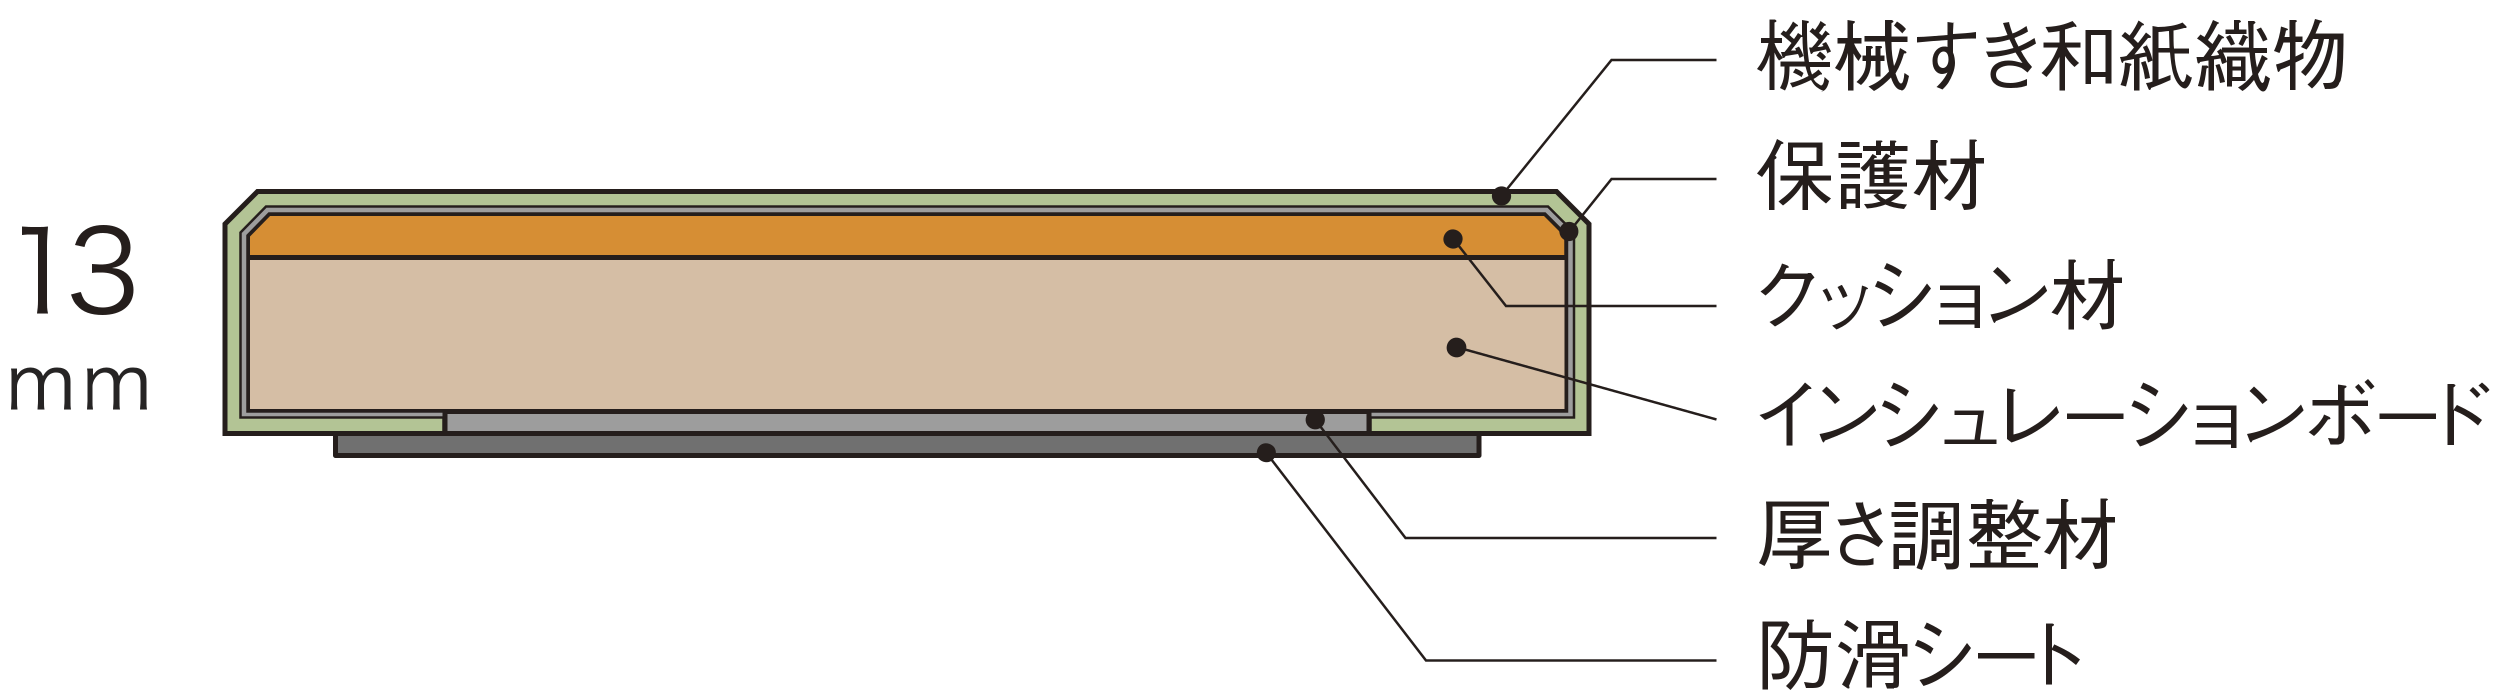 <?xml version="1.0" encoding="UTF-8"?>
<svg xmlns="http://www.w3.org/2000/svg" version="1.1" viewBox="0 0 50 14">
  <defs>
    <style>
      .cls-1 {
        fill: #707070;
      }

      .cls-1, .cls-2, .cls-3, .cls-4, .cls-5, .cls-6 {
        stroke: #251e1c;
      }

      .cls-1, .cls-3, .cls-5, .cls-6 {
        stroke-width: .1px;
      }

      .cls-1, .cls-5 {
        stroke-linecap: round;
        stroke-linejoin: round;
      }

      .cls-2 {
        fill: none;
      }

      .cls-2, .cls-3, .cls-4, .cls-6 {
        stroke-miterlimit: 10;
      }

      .cls-2, .cls-4 {
        stroke-width: .05px;
      }

      .cls-7 {
        fill: #d5bea5;
      }

      .cls-8 {
        fill: #251e1c;
      }

      .cls-3 {
        fill: #b3c495;
      }

      .cls-4, .cls-5 {
        fill: #9d9d9d;
      }

      .cls-9 {
        fill: #262424;
      }

      .cls-6 {
        fill: #d68e34;
      }
    </style>
  </defs>
  <!-- Generator: Adobe Illustrator 28.7.1, SVG Export Plug-In . SVG Version: 1.2.0 Build 142)  -->
  <g>
    <g id="_レイヤー_1" data-name="レイヤー_1">
      <g>
        <g>
          <g>
            <rect class="cls-7" x="4.95" y="5.15" width="26.39" height="3.07"/>
            <polyline class="cls-6" points="31.34 5.15 31.34 4.27 4.95 4.27 4.95 5.15 31.34 5.15"/>
            <polyline class="cls-3" points="8.9 8.67 4.5 8.67 4.5 4.48 5.15 3.83 31.13 3.83 31.78 4.48 31.78 8.67 27.38 8.67 27.38 8.23 31.34 8.23 31.34 4.71 30.9 4.27 5.38 4.27 4.95 4.71 4.95 8.23 8.9 8.23 8.9 8.67"/>
            <polyline class="cls-4" points="27.38 8.23 31.34 8.23 31.34 4.71 30.9 4.27 5.38 4.27 4.95 4.71 4.95 8.23 8.9 8.23 8.9 8.35 4.81 8.35 4.81 4.65 5.32 4.13 30.96 4.13 31.48 4.65 31.48 8.35 27.38 8.35 27.38 8.23"/>
            <polyline class="cls-5" points="27.38 8.67 27.38 8.23 8.9 8.23 8.9 8.67 27.38 8.67"/>
            <polyline class="cls-1" points="29.58 9.11 29.58 8.67 6.71 8.67 6.71 9.11 29.58 9.11"/>
          </g>
          <g>
            <path class="cls-8" d="M35.58,1.21c-.04-.05-.06-.09-.09-.16v.75h-.1v-.7c-.03.11-.07.21-.16.33l-.09-.05c.06-.08.17-.22.23-.52h-.15v-.1h.17v-.37h.11s.03.02.03.03c0,0,0,.02-.04.03v.31h.15v.1h-.15c.02.07.06.16.17.3l-.08.05ZM36.47,1.81c-.05,0-.11-.05-.14-.07-.05-.04-.08-.09-.11-.14-.14.07-.25.11-.37.15l-.05-.09c.1-.02.22-.06.37-.14-.04-.1-.05-.16-.06-.19h-.32c0,.26-.03.37-.09.48l-.1-.05c.09-.16.09-.3.09-.43h-.08v-.1h.48c-.03-.19-.04-.33-.04-.49-.01,0-.02,0-.03,0-.07.11-.12.17-.2.27.03,0,.04,0,.1,0,0-.01-.01-.03-.02-.04l.08-.04s.06.09.09.19l-.08.04s0-.02-.03-.08c-.05.01-.07.01-.25.04,0,.01-.02.04-.04.04-.01,0-.02-.02-.02-.02l-.03-.1s.05,0,.07,0c.03-.03.04-.05.14-.18-.09-.08-.16-.14-.22-.18l.06-.07s.03.02.05.03c.06-.07.1-.13.14-.21l.08.06s.02.01.02.02c0,.02-.02.02-.04.02-.04.05-.09.12-.13.17.03.03.06.06.09.08.04-.05.06-.09.08-.12l.08.05c0-.17,0-.19,0-.31l.12.02s.02.01.02.02c0,.01-.02.02-.04.03,0,.04,0,.1,0,.17,0,.22.01.39.04.6h.42v.1h-.4c0,.05.02.09.04.15.06-.04.1-.07.13-.1l.07.08s0,0,0,.01c0,0,0,.01-.01.01,0,0,0,0-.02,0-.01,0-.08.05-.09.06-.02.01-.03.02-.05.03.02.03.04.06.07.08.03.02.07.05.08.05.05,0,.07-.12.07-.17l.09.08c-.03.16-.1.21-.16.21ZM36.03,1.54s-.07-.05-.17-.09l.05-.08c.08.03.12.06.16.09l-.04.09ZM36.55,1.07s-.02-.05-.03-.08c-.09.02-.14.03-.25.05-.02.02-.03.04-.04.04-.01,0-.02-.01-.02-.02l-.03-.11s.03,0,.06,0c.05-.05.08-.09.13-.16-.05-.05-.1-.1-.18-.16l.06-.07s.04.03.05.04c.06-.08.09-.13.11-.18l.09.06s.02.01.02.02c0,.01-.01.01-.04.02-.02.04-.07.1-.1.14.03.02.03.03.06.05.02-.03.03-.04.07-.1l.08.07s0,0,0,.01c0,.01-.01.01-.04.01-.1.13-.15.19-.2.24.04,0,.07,0,.12-.02-.01-.02-.02-.03-.03-.04l.08-.04c.04.06.07.12.1.19l-.09.04ZM36.45,1.21s-.04-.05-.12-.1l.07-.08s.09.06.12.11l-.07.07Z"/>
            <path class="cls-8" d="M37.08.87c.04.09.09.18.15.25l-.06.1c-.05-.06-.08-.11-.1-.15v.74h-.11v-.75c-.03.12-.09.26-.16.36l-.1-.06c.14-.2.19-.39.21-.49h-.16v-.11h.2v-.36l.12.02s.03,0,.03.02c0,.01-.02.02-.04.04v.28h.17v.11h-.15ZM37.61,1.22v.31h-.1v-.31h-.09c0,.13-.02.32-.2.48l-.09-.06c.14-.13.19-.24.19-.42h-.07v-.11h.07v-.19h.11s.03.02.03.03c0,.01-.02.02-.04.03v.13h.09v-.19h.1s.03,0,.03.02,0,.02-.03.03v.14h.08v.11h-.08ZM38.02,1.8c-.06,0-.14-.06-.2-.25-.1.1-.21.2-.34.27l-.11-.09c.12-.05.24-.11.41-.3-.05-.22-.06-.31-.08-.6h-.41v-.11h.41c0-.11,0-.2,0-.32h.14s.03.02.03.03c0,0,0,.02-.04.03,0,.03,0,.07,0,.15,0,.04,0,.07,0,.12h.32v.11h-.32c0,.22.02.31.05.48.06-.11.09-.24.12-.36l.12.07s.01.01.01.02c0,.02-.03.02-.05.02-.04.13-.08.25-.17.4.02.05.06.2.11.2.04,0,.05-.09.06-.13,0-.01,0-.04.01-.08l.09.06c-.03.14-.07.29-.15.29ZM38.05.67c-.07-.07-.12-.12-.17-.16l.06-.08c.08.05.13.09.18.15l-.07.08Z"/>
            <path class="cls-8" d="M39.07.45c0,.06-.01.12-.01.23.17-.01.33-.02.46-.04v.13c-.2,0-.36.01-.46.02,0,.04,0,.22,0,.26.03.06.04.16.04.21,0,.14-.07.29-.13.39-.04.06-.07.09-.12.14l-.12-.05s.15-.13.22-.29c-.05.03-.11.03-.11.03-.1,0-.19-.09-.19-.26,0-.2.13-.29.23-.29.03,0,.05,0,.07.01v-.14c-.17.01-.42.03-.61.05v-.11c.16,0,.44-.03.61-.04,0-.15,0-.2,0-.26l.14.02ZM38.75,1.21c0,.11.06.15.11.15.06,0,.11-.07.11-.17,0-.05-.01-.16-.1-.16-.06,0-.12.07-.12.18Z"/>
            <path class="cls-8" d="M40.18.45c.02.08.04.13.07.22.11-.04.19-.09.28-.15l.03.11c-.08.05-.15.08-.27.13.02.06.05.11.08.17.09-.04.18-.08.32-.17l.03.11s-.12.08-.3.15c.03.06.07.12.13.21.01.02.08.09.09.11l-.09.11s-.07-.06-.12-.09c-.07-.03-.15-.05-.24-.05-.09,0-.27.04-.27.18,0,.16.2.17.29.17.15,0,.26-.05.33-.08v.13c-.06.02-.13.05-.32.05-.06,0-.24,0-.33-.09-.05-.04-.08-.11-.08-.18,0-.19.17-.28.36-.28.1,0,.16.02.28.05-.03-.04-.06-.08-.14-.21-.3.09-.45.09-.54.09l-.05-.11c.06,0,.08,0,.11,0,.2,0,.36-.05.44-.07-.01-.03-.07-.15-.08-.17-.14.04-.28.07-.42.07l-.05-.11s.07,0,.09,0c.15,0,.28-.03.34-.05-.03-.07-.06-.15-.09-.24l.13-.02Z"/>
            <path class="cls-8" d="M41.33.95c.07.13.16.23.25.31l-.09.08c-.1-.09-.14-.15-.19-.22v.69h-.11v-.67c-.06.13-.13.25-.26.4l-.1-.08s.12-.11.2-.25c.05-.08.09-.17.13-.26h-.29v-.1h.32v-.23c-.09.02-.14.02-.22.03l-.06-.11c.31-.01.47-.09.54-.12l.07.08s.01.02.01.03,0,.01-.01.01c0,0-.02,0-.03-.01-.06.02-.09.03-.19.06v.26h.31v.1h-.29ZM42.11,1.67v-.13h-.29v.14h-.11V.6h.52v1.07h-.11ZM42.11.7h-.29v.74h.29v-.74Z"/>
            <path class="cls-8" d="M42.93.89c.08.14.11.26.12.32l-.09.04s-.02-.07-.03-.12c-.02,0-.12.02-.14.03v.65h-.11v-.63c-.1.02-.12.02-.21.04,0,.03-.02.04-.02.04-.01,0-.01-.01-.02-.02l-.03-.1s.06,0,.13-.02c.09-.1.12-.13.15-.17-.07-.09-.15-.16-.25-.23l.07-.08s.03.02.09.07c.08-.09.16-.25.18-.3l.09.06s.02.01.02.02c0,.02-.03.02-.04.02-.07.11-.11.18-.17.26.02.02.02.02.09.09.05-.06.11-.14.16-.21l.09.07s.01.01.01.02c0,.02-.02.02-.06.02-.09.11-.18.22-.27.33.03,0,.09-.02.22-.04-.02-.05-.04-.07-.05-.11l.09-.04ZM42.41,1.7c.06-.14.08-.3.09-.45l.1.02s.03,0,.03.02c0,.02-.03.03-.03.03-.01.13-.04.26-.08.41l-.11-.03ZM42.91,1.22c.05.13.07.23.09.34l-.1.02c-.02-.14-.04-.23-.08-.33l.09-.03ZM43.84,1.54c-.04.18-.11.23-.14.23-.06,0-.17-.09-.23-.28-.04-.12-.06-.33-.07-.44h-.23v.54c.06-.02.14-.05.24-.09v.1c-.15.07-.23.1-.39.16,0,.02-.01.04-.03.04,0,0-.01,0-.02-.02l-.05-.12s.06,0,.13-.03V.52l.11.02c.17,0,.37-.03.49-.09l.08.08s0,.01,0,.02c0,.01-.01.01-.02.01,0,0-.02,0-.03,0-.13.04-.17.04-.21.05,0,.12,0,.31.01.36h.3v.1h-.29c0,.13.03.32.07.41.01.04.06.16.1.16s.06-.1.07-.16l.09.07ZM43.39.96c0-.11-.01-.23-.01-.34-.05,0-.14.02-.21.02v.32h.22Z"/>
            <path class="cls-8" d="M44.44,1.27s-.02-.05-.03-.1c-.07.01-.07.01-.13.02v.62h-.11v-.6s-.13.02-.17.03c0,.01-.01.03-.03.03,0,0-.01,0-.02-.02l-.02-.11c.07,0,.1,0,.14,0,.02-.03.05-.06.12-.17-.07-.07-.18-.16-.25-.2l.07-.08s.06.04.08.05c.07-.11.13-.24.17-.34l.11.05s.01,0,.01.01c0,.01-.01.01-.03.02-.06.11-.12.22-.19.32.05.05.08.07.09.08.03-.05.09-.14.12-.2l.09.05s.02.01.02.02c0,.02-.03.02-.04.02-.01.02-.07.11-.08.13-.02.04-.12.19-.14.22.03,0,.06,0,.16-.02,0-.02-.03-.05-.04-.07l.08-.06c.03.05.09.17.12.27l-.09.04ZM43.96,1.71c.05-.14.07-.32.08-.4h.1s.03.02.03.03c0,.01-.01.02-.04.03-.02.18-.04.28-.07.37l-.1-.02ZM44.39,1.28c.04.1.09.25.11.36l-.1.02c-.02-.12-.05-.24-.09-.36l.08-.02ZM45.1,1.03c0,.08.01.19.04.32.04-.09.06-.14.1-.25l.1.06s.01,0,.01.02c0,.01-.01.02-.04.02-.08.17-.09.19-.15.28.01.05.05.18.09.18.01,0,.02-.02.03-.03,0-.01.02-.1.03-.12l.09.06c-.05.19-.08.26-.14.26-.06,0-.13-.11-.18-.23-.09.11-.15.17-.23.22l-.09-.07c.12-.07.2-.14.29-.26-.02-.12-.04-.21-.06-.44h-.55v-.1h.54c0-.16-.01-.23-.02-.53h.12s.03.02.03.03-.02.02-.04.04c0,.23,0,.26,0,.47h.27v.1h-.26ZM44.68.4h.11s.03.02.03.03c0,.01-.02.02-.04.03v.13h.15v.09h-.42v-.09h.17v-.19ZM44.61.71c.04.06.08.14.09.17l-.08.03s-.06-.1-.07-.12c-.01-.02-.02-.03-.03-.05l.08-.04ZM44.55,1.13h.36v.49h-.27v.11h-.1v-.6ZM44.82,1.21h-.17v.12h.17v-.12ZM44.82,1.41h-.17v.13h.17v-.13ZM44.77.88c.03-.06.06-.12.09-.19l.08.04s.02.01.02.02c0,.01-.02.02-.03.02-.04.07-.05.11-.08.15l-.08-.04ZM45.22.55c.04.07.09.14.13.24l-.09.04c-.02-.05-.07-.15-.13-.24l.09-.04Z"/>
            <path class="cls-8" d="M45.91,1.26v.54h-.11v-.49c-.08.04-.11.05-.19.08,0,.01-.03.05-.04.05-.01,0-.02-.02-.02-.03l-.03-.12c.08-.02.16-.05.28-.1v-.34h-.13c-.03.09-.04.12-.08.21l-.11-.04c.09-.2.12-.35.14-.49l.12.04s.02.01.02.02c0,.01-.02.02-.04.02-.01.06-.02.08-.03.13h.1v-.34h.12s.03.01.03.02c0,0,0,.01-.03.03v.28h.14v.11h-.14v.29c.06-.03.11-.05.16-.08v.12c-.06.03-.11.06-.16.08ZM46.79,1.65c-.04.13-.13.13-.29.13l-.04-.12s.06,0,.09,0c.12,0,.15-.04.17-.21.02-.17.03-.37.03-.66h-.07c-.04.42-.21.77-.44.98l-.09-.08c.21-.17.39-.49.43-.91h-.1c-.06.31-.19.54-.37.74l-.09-.08c.09-.09.17-.2.23-.31.08-.16.11-.29.12-.35h-.11c-.06.12-.09.16-.13.21l-.11-.05c.09-.11.2-.27.28-.56l.11.03s.03,0,.03.02c0,.02-.03.02-.04.02-.04.11-.06.15-.09.22h.56c0,.25,0,.75-.06.95Z"/>
          </g>
          <g>
            <path class="cls-8" d="M35.62,2.89c-.03.06-.07.14-.12.23.01,0,.03.01.03.03,0,.02-.01.02-.04.04v1.01h-.11v-.86c-.05.08-.09.13-.14.2l-.1-.07c.17-.2.31-.44.4-.69l.11.06s.02.01.02.02c0,.01-.01.02-.04.02ZM36.52,4.07c-.12-.09-.25-.21-.36-.37v.5h-.11v-.51c-.04.07-.16.25-.39.42l-.09-.08c.19-.14.31-.26.41-.42h-.37v-.1h.45v-.19h-.3v-.47h.69v.47h-.28v.19h.45v.1h-.39c.1.17.31.31.39.36l-.09.09ZM36.33,2.95h-.47v.27h.47v-.27Z"/>
            <path class="cls-8" d="M36.77,3.16v-.1h.47v.1h-.47ZM36.82,2.94v-.1h.37v.1h-.37ZM36.82,3.35v-.09h.38v.09h-.38ZM36.82,3.57v-.09h.38v.09h-.38ZM37.11,4.16v-.09h-.18v.11h-.11v-.5h.38v.48h-.1ZM37.11,3.77h-.18v.21h.18v-.21ZM37.39,3.74v-.43c-.05.07-.08.1-.11.12l-.07-.07c.08-.07.17-.16.24-.28l.07.04s.02.02.02.02c0,.02-.03.02-.05.02,0,.01-.01.02-.02.03h.16s.07-.09.09-.12l.08.04s.02.01.02.02c0,.01,0,.01-.03.01,0,0-.04.05-.04.05h.38v.08h-.34v.07h.25v.08h-.25v.07h.25v.08h-.25v.08h.35v.08h-.74ZM37.9,3.02v.08h-.1v-.08h-.18v.08h-.1v-.08h-.26v-.1h.26v-.11h.1s.03,0,.03.02c0,0,0,.01-.03.02v.07h.18v-.11h.1s.03.01.03.02c0,0,0,0-.03.03v.06h.25v.1h-.25ZM38.08,4.18c-.17-.02-.26-.04-.37-.09-.13.05-.24.07-.37.08l-.06-.09c.11,0,.2-.01.33-.05-.05-.03-.08-.06-.14-.12l.07-.04h-.25v-.08h.75l.03.03c-.06.09-.15.16-.25.21.11.04.21.05.32.06l-.06.09ZM37.67,3.28h-.18v.07h.18v-.07ZM37.67,3.43h-.18v.07h.18v-.07ZM37.67,3.58h-.18v.08h.18v-.08ZM37.56,3.88c.05.05.09.08.15.11.1-.05.14-.09.17-.11h-.32Z"/>
            <path class="cls-8" d="M38.88,3.67s-.08-.08-.16-.22v.75h-.11v-.71c-.05.13-.11.26-.22.42l-.12-.05c.09-.1.2-.26.3-.56h-.25v-.11h.29v-.39h.12s.03.01.03.03c0,.02-.03.03-.04.04v.33h.21v.11h-.17c.04.11.1.2.21.29l-.09.09ZM39.52,3.28v.77c0,.12-.05.14-.24.15l-.05-.13s.08.01.11.01c.06,0,.06-.02.06-.07v-.66c-.05.15-.15.4-.4.67l-.12-.06c.1-.09.19-.2.26-.32.07-.11.12-.23.16-.36h-.29v-.11h.38v-.38h.12s.03.01.03.02c0,.01-.02.02-.04.03v.32h.18v.11h-.18Z"/>
          </g>
          <g>
            <path class="cls-8" d="M36.16,5.46s.03,0,.06,0l.07.09c-.06.05-.07.07-.08.09-.13.34-.21.48-.39.66-.11.1-.18.15-.32.23l-.11-.09c.14-.07.3-.15.47-.36.16-.2.2-.37.23-.5h-.47c-.07.09-.14.19-.31.33l-.1-.08c.09-.06.18-.14.29-.29.09-.13.12-.21.14-.27l.11.04s.03.03.03.03c0,.01-.02.02-.05.02-.02.03-.03.07-.05.11h.47Z"/>
            <path class="cls-8" d="M36.54,5.77s.07.13.11.22l-.09.04c-.03-.1-.08-.18-.11-.22l.08-.04ZM36.65,6.51c.13-.05.28-.1.42-.3.13-.19.15-.36.17-.5l.08.03s.04.02.04.03c0,.01,0,.01-.04.02-.04.15-.1.34-.19.48-.13.19-.27.26-.4.32l-.09-.08ZM36.84,5.7s.08.13.11.22l-.09.04c-.04-.1-.09-.19-.11-.22l.08-.04Z"/>
            <path class="cls-8" d="M37.56,5.62c.08.03.21.09.31.17l-.06.11c-.09-.07-.16-.11-.31-.17l.05-.11ZM38.62,5.77c-.09.12-.19.28-.41.46-.23.19-.39.25-.54.3l-.08-.12c.12-.03.27-.08.5-.25.25-.19.35-.35.45-.49l.08.1ZM37.73,5.26c.09.04.21.09.31.17l-.06.11c-.07-.05-.14-.1-.3-.17l.05-.1Z"/>
            <path class="cls-8" d="M38.78,6.49v-.09h.71v-.25h-.68v-.09h.68v-.26h-.69v-.09h.8v.85h-.11v-.07h-.71Z"/>
            <path class="cls-8" d="M40.94,5.82c-.17.17-.36.36-1.02.6,0,0-.02.04-.03.04-.01,0-.02-.02-.03-.04l-.05-.13c.15-.03.32-.06.61-.22.27-.15.38-.27.47-.37l.05.11ZM40.12,5.69c-.08-.1-.17-.18-.26-.26l.09-.09s.18.16.27.27l-.1.08Z"/>
            <path class="cls-8" d="M41.64,6.06s-.08-.08-.16-.22v.75h-.11v-.71c-.05.13-.11.26-.22.42l-.12-.05c.09-.1.2-.26.3-.56h-.25v-.11h.29v-.39h.12s.03.01.03.03c0,.02-.03.03-.04.04v.33h.21v.11h-.17c.04.11.1.2.21.29l-.09.09ZM42.28,5.67v.77c0,.12-.05.14-.24.15l-.05-.13s.08.01.11.01c.06,0,.06-.02.06-.07v-.66c-.05.15-.15.4-.4.67l-.12-.06c.1-.09.19-.2.26-.32.07-.11.12-.23.16-.36h-.29v-.11h.38v-.38h.12s.03.01.03.02c0,.01-.02.02-.04.03v.32h.18v.11h-.18Z"/>
          </g>
          <g>
            <path class="cls-8" d="M35.73,8.91v-.76c-.18.13-.29.19-.43.25l-.11-.1c.14-.04.27-.09.51-.27.22-.16.32-.28.4-.38l.11.09s.02.02.02.03c0,0,0,.01-.02.01-.01,0-.02,0-.04,0-.13.12-.17.17-.32.28v.85h-.13Z"/>
            <path class="cls-8" d="M37.52,8.21c-.17.17-.36.36-1.02.6,0,0-.02.04-.03.04-.01,0-.02-.02-.03-.04l-.05-.13c.15-.03.32-.06.61-.22.27-.15.38-.27.47-.37l.05.11ZM36.7,8.08c-.08-.1-.17-.18-.26-.26l.09-.09s.18.16.27.27l-.1.08Z"/>
            <path class="cls-8" d="M37.7,8.01c.08.03.21.09.31.17l-.06.11c-.09-.07-.16-.11-.31-.17l.05-.11ZM38.76,8.17c-.09.12-.19.28-.41.46-.23.19-.39.25-.54.3l-.08-.12c.12-.03.27-.08.5-.25.25-.19.35-.35.45-.49l.08.1ZM37.87,7.65c.09.04.21.09.31.17l-.06.11c-.07-.05-.14-.1-.3-.17l.05-.1Z"/>
            <path class="cls-8" d="M39.93,8.79v.09h-1.04v-.09h.6l.07-.49h-.47v-.09h.59l-.08.58h.33Z"/>
            <path class="cls-8" d="M40.15,7.77l.13.02s.03,0,.03.02c0,0,0,.01-.04.03v.85c.13-.03.25-.07.49-.23.21-.15.3-.26.37-.34l.05.13c-.07.07-.16.18-.37.32-.25.17-.42.22-.58.28l-.09-.07v-1.01Z"/>
            <path class="cls-8" d="M41.34,8.38v-.11h1.13v.11h-1.13Z"/>
            <path class="cls-8" d="M42.69,8.01c.08.03.21.09.31.17l-.06.11c-.09-.07-.16-.11-.31-.17l.05-.11ZM43.75,8.17c-.09.12-.19.28-.41.46-.23.19-.39.25-.54.3l-.08-.12c.12-.03.27-.08.5-.25.25-.19.35-.35.45-.49l.08.1ZM42.86,7.65c.09.04.21.09.31.17l-.06.11c-.07-.05-.14-.1-.3-.17l.05-.1Z"/>
            <path class="cls-8" d="M43.91,8.89v-.09h.71v-.25h-.68v-.09h.68v-.26h-.69v-.09h.8v.85h-.11v-.07h-.71Z"/>
            <path class="cls-8" d="M46.07,8.21c-.17.17-.36.36-1.02.6,0,0-.02.04-.03.04-.01,0-.02-.02-.03-.04l-.05-.13c.15-.03.32-.06.61-.22.27-.15.38-.27.47-.37l.05.11ZM45.25,8.08c-.08-.1-.17-.18-.26-.26l.09-.09s.18.16.27.27l-.1.08Z"/>
            <path class="cls-8" d="M46.18,8.64s.1-.07.19-.17c.08-.1.1-.14.11-.18l.11.05s.02.02.02.03c0,.01-.02.02-.05.02-.05.07-.16.23-.28.33l-.11-.08ZM46.76,8.11h-.51v-.11h.51v-.31l.13.02s.04,0,.04.02,0,.01-.04.04v.24h.47v.11h-.47v.58c0,.09,0,.17-.12.19-.04,0-.12,0-.16,0l-.05-.13s.1.01.15.01c.04,0,.05-.01.06-.07v-.59ZM47.1,8.27c.15.12.25.25.31.35l-.11.07c-.09-.17-.21-.28-.28-.34l.08-.07ZM47.23,7.89s-.09-.11-.13-.15l.07-.06s.1.1.13.15l-.07.06ZM47.42,7.79s-.09-.11-.13-.15l.07-.06s.1.11.13.15l-.07.06Z"/>
            <path class="cls-8" d="M47.59,8.38v-.11h1.13v.11h-1.13Z"/>
            <path class="cls-8" d="M49.14,8.1c.26.12.37.2.5.3l-.08.11c-.18-.16-.33-.24-.48-.3v.69h-.13v-1.22h.12s.04.01.04.03c0,0-.02.03-.04.04v.45l.06-.09ZM49.54,7.96c-.04-.05-.11-.12-.15-.15l.07-.07c.06.05.12.12.15.15l-.07.07ZM49.72,7.86c-.04-.05-.11-.12-.15-.15l.07-.06c.05.04.12.1.15.15l-.08.07Z"/>
          </g>
          <g>
            <path class="cls-8" d="M35.45,10.13s0,.25,0,.3c0,.34,0,.62-.16.89l-.11-.06c.12-.21.15-.42.15-.76,0-.15,0-.41-.01-.47h1.26v.1h-1.14ZM36.07,11.11v.16c0,.1-.06.11-.25.11l-.03-.12s.09.01.12.01.04-.01.04-.04v-.12h-.5v-.1h.5v-.1h.1s.07-.03.12-.06h-.62v-.09h.86l.02.04c-.11.07-.19.12-.36.21h.51v.1h-.52ZM35.61,10.67v-.45h.81v.45h-.81ZM36.31,10.31h-.6v.09h.6v-.09ZM36.31,10.48h-.6v.09h.6v-.09Z"/>
            <path class="cls-8" d="M37.26,10.03c0,.06.02.12.07.27.15-.06.21-.1.27-.14l.04.12c-.13.06-.17.08-.27.11.08.17.13.23.22.35.05.06.06.07.07.09l-.09.11c-.12-.07-.27-.16-.42-.16-.18,0-.24.12-.24.2,0,.21.23.22.33.22s.13,0,.23-.04v.13c-.08.02-.19.02-.22.02-.07,0-.16,0-.25-.04-.11-.04-.2-.13-.2-.28,0-.17.14-.31.35-.31.09,0,.18.03.23.05.06.02.06.02.09.04-.04-.05-.1-.14-.21-.34-.24.07-.35.08-.45.08l-.06-.12c.21,0,.36-.03.47-.05-.07-.15-.1-.23-.11-.29h.14Z"/>
            <path class="cls-8" d="M37.83,10.34v-.1h.53v.1h-.53ZM37.98,11.3v.08h-.11v-.5h.43v.43h-.32ZM37.89,10.14v-.1h.42v.1h-.42ZM37.89,10.54v-.1h.42v.1h-.42ZM37.89,10.75v-.1h.42v.1h-.42ZM38.2,10.96h-.22v.24h.22v-.24ZM38.93,11.38l-.05-.12s.11.01.13.01c.05,0,.06-.03.06-.07v-1.05h-.51c0,.55,0,.65-.01.79-.01.16-.05.31-.11.46l-.11-.04c.11-.25.12-.54.12-.82,0-.2,0-.32,0-.48h.73v1.19c0,.14-.05.14-.25.14ZM38.6,10.69v-.09h.17v-.15h-.14v-.08h.14v-.14h.1s.03.01.03.02,0,.01-.03.04v.09h.15v.08h-.15v.15h.17v.09h-.43ZM38.73,11.14v.08h-.1v-.43h.36v.35h-.26ZM38.9,10.89h-.17v.17h.17v-.17Z"/>
            <path class="cls-8" d="M39.38,10.79c.13-.08.22-.17.26-.22h-.17v-.3h.26v-.09h-.31v-.1h.31v-.1h.11s.03.02.03.03c0,.01-.01.02-.03.03v.05h.31v.1h-.31v.09h.26v.3h-.16s.08.08.13.12l-.07.07c-.07-.06-.12-.1-.16-.15v.21h-.1v-.19s-.13.15-.27.25l-.08-.07ZM39.69,11.01h.12s.03.02.03.03-.01.02-.03.03v.18h.21v-.32h-.48v-.09h1.1v.09h-.51v.11h.38v.1h-.38v.12h.63v.09h-1.36v-.09h.29v-.24ZM39.73,10.36h-.16v.12h.16v-.12ZM39.99,10.36h-.17v.12h.17v-.12ZM40.77,10.18v.1h-.09c-.01.05-.04.17-.15.29.1.09.21.14.29.17l-.08.09c-.1-.05-.2-.11-.28-.19-.06.05-.12.09-.29.16l-.08-.09c.11-.03.22-.08.3-.14-.03-.04-.09-.11-.13-.2-.03.05-.06.08-.08.11l-.08-.06c.13-.16.19-.27.25-.44l.1.04s.02,0,.02.02c0,.02-.02.02-.04.02-.03.06-.04.09-.06.13h.39ZM40.34,10.28s.05.12.12.22c.06-.07.09-.13.11-.22h-.23Z"/>
            <path class="cls-8" d="M41.49,10.85s-.08-.08-.16-.22v.75h-.11v-.71c-.05.13-.11.26-.22.42l-.12-.05c.09-.1.2-.26.3-.56h-.25v-.11h.29v-.39h.12s.03.01.03.03c0,.02-.03.03-.04.04v.33h.21v.11h-.17c.04.11.1.2.21.29l-.09.09ZM42.14,10.46v.77c0,.12-.05.14-.24.15l-.05-.13s.08.01.11.01c.06,0,.06-.02.06-.07v-.66c-.05.15-.15.4-.4.67l-.12-.06c.1-.09.19-.2.26-.32.07-.11.12-.23.16-.36h-.29v-.11h.38v-.38h.12s.03.01.03.02c0,.01-.02.02-.04.03v.32h.18v.11h-.18Z"/>
          </g>
          <g>
            <path class="cls-8" d="M35.55,12.91c.09.09.24.23.24.44,0,.25-.2.24-.33.24l-.03-.12s.08,0,.11,0c.04,0,.13,0,.13-.12,0-.18-.17-.34-.26-.42.12-.19.18-.29.23-.4h-.28v1.26h-.11v-1.36h.49l.05.06c-.11.2-.19.32-.25.42ZM36.14,12.74s0,.13,0,.18h.4c0,.26-.02.57-.05.69-.04.14-.12.15-.27.15-.04,0-.06,0-.1,0l-.04-.12c.09.01.14.02.17.02.08,0,.12-.02.14-.17.02-.15.03-.3.03-.45h-.29c-.02.23-.07.49-.32.76l-.09-.08c.07-.07.19-.19.26-.42.05-.17.05-.35.05-.54h-.26v-.11h.37v-.26h.12s.02,0,.02.02c0,.01-.01.02-.03.03v.21h.37v.11h-.48Z"/>
            <path class="cls-8" d="M36.97,13.07c-.06-.06-.13-.1-.21-.14l.06-.1c.08.04.15.09.22.15l-.07.1ZM36.98,13.71s.01.03.01.04c0,.01,0,.02-.02.02,0,0-.02,0-.03-.01l-.1-.07s.06-.1.13-.25c.05-.13.09-.23.11-.29l.09.08c-.07.19-.11.3-.19.49ZM37.1,12.64c-.08-.07-.14-.11-.22-.14l.06-.1s.11.06.23.15l-.06.09ZM38.04,13.12v-.15h-.78v.17h-.11v-.26h.17v-.46h.64v.46h.19v.25h-.11ZM37.88,13.77h-.14l-.04-.11c.07,0,.13,0,.13,0,.03,0,.04,0,.04-.04v-.11h-.43v.24h-.11v-.69h.65v.6c0,.08-.02.1-.1.1ZM37.86,12.51h-.43v.36h.13v-.23h.3v-.13ZM37.87,13.15h-.43v.1h.43v-.1ZM37.87,13.34h-.43v.1h.43v-.1ZM37.86,12.72h-.2v.15h.2v-.15Z"/>
            <path class="cls-8" d="M38.36,12.8c.08.03.21.09.31.17l-.06.11c-.09-.07-.16-.11-.31-.17l.05-.11ZM39.42,12.96c-.08.12-.19.28-.41.46-.23.19-.39.25-.54.3l-.08-.12c.12-.03.27-.08.5-.25.25-.18.35-.35.45-.49l.08.1ZM38.53,12.45c.09.04.21.1.31.17l-.06.11c-.07-.05-.14-.1-.3-.17l.05-.1Z"/>
            <path class="cls-8" d="M39.56,13.17v-.11h1.13v.11h-1.13Z"/>
            <path class="cls-8" d="M41.09,12.89c.26.12.37.19.51.3l-.08.11s-.11-.09-.21-.16c-.12-.08-.2-.11-.27-.14v.69h-.12v-1.22h.12s.04,0,.04.03c0,0-.01.02-.04.03v.44l.05-.09Z"/>
          </g>
          <g>
            <polyline class="cls-2" points="34.33 3.58 32.23 3.58 31.38 4.64"/>
            <path class="cls-8" d="M31.23,4.51c-.07.08-.05.21.03.27.08.07.21.05.27-.03s.05-.21-.03-.27c-.08-.07-.21-.05-.27.03Z"/>
          </g>
          <g>
            <polyline class="cls-2" points="34.33 6.12 30.12 6.12 29.06 4.77"/>
            <path class="cls-8" d="M29.21,4.66c-.07-.08-.19-.1-.27-.03s-.1.19-.03.27c.07.08.19.1.27.03.08-.07.1-.19.03-.27Z"/>
          </g>
          <g>
            <polyline class="cls-2" points="34.33 10.76 28.11 10.76 26.3 8.39"/>
            <path class="cls-8" d="M26.46,8.28c-.07-.09-.19-.1-.27-.04-.09.07-.1.19-.04.27.07.09.19.1.27.04.09-.07.1-.19.04-.27Z"/>
          </g>
          <g>
            <polyline class="cls-2" points="34.33 13.21 28.52 13.21 25.32 9.05"/>
            <path class="cls-8" d="M25.48,8.94c-.07-.08-.19-.1-.27-.04s-.1.19-.04.27c.07.08.19.1.27.04.09-.07.1-.19.04-.27Z"/>
          </g>
          <g>
            <line class="cls-2" x1="34.33" y1="8.39" x2="29.12" y2="6.94"/>
            <path class="cls-8" d="M29.18,6.76c-.1-.03-.21.03-.24.14s.03.21.14.24c.1.03.21-.03.24-.14.03-.1-.03-.21-.14-.24Z"/>
          </g>
          <g>
            <polyline class="cls-2" points="34.33 1.2 32.23 1.2 30.02 3.93"/>
            <path class="cls-8" d="M29.88,3.8c-.07.08-.05.21.03.27.08.07.21.05.27-.03.07-.08.05-.21-.03-.27-.08-.07-.21-.05-.27.03Z"/>
          </g>
        </g>
        <g>
          <g>
            <path class="cls-9" d="M.22,8.19c0-.05.01-.1.01-.17v-.48c0-.08,0-.12-.01-.17h.12v.08s0,.03,0,.06c.01-.03.03-.04.06-.08.05-.05.13-.08.21-.08s.15.03.2.08c.02.02.03.04.05.09.07-.12.15-.17.28-.17.1,0,.18.03.22.09.04.05.05.11.05.2v.38c0,.08,0,.12.01.17h-.14c0-.06.01-.09.01-.17v-.36c0-.14-.05-.21-.17-.21-.08,0-.15.04-.19.11-.03.04-.05.11-.05.16v.3c0,.08,0,.12.01.17h-.14c0-.05.01-.09.01-.17v-.36c0-.13-.06-.21-.17-.21-.08,0-.15.04-.2.12-.03.04-.05.11-.05.15v.3c0,.07,0,.11.01.17h-.13"/>
            <path class="cls-9" d="M1.74,8.19c0-.05.01-.1.01-.17v-.48c0-.08,0-.12-.01-.17h.12v.08s0,.03,0,.06c.01-.03.03-.04.06-.08.05-.05.13-.08.21-.08s.15.03.2.08c.02.02.03.04.05.09.07-.12.15-.17.28-.17.1,0,.18.03.22.09.04.05.05.11.05.2v.38c0,.08,0,.12.01.17h-.14c0-.06.01-.09.01-.17v-.36c0-.14-.05-.21-.18-.21-.08,0-.15.04-.19.11-.03.04-.05.11-.05.16v.3c0,.08,0,.12.01.17h-.14c0-.05.01-.09.01-.17v-.36c0-.13-.06-.21-.17-.21-.08,0-.15.04-.2.12-.03.04-.05.11-.05.15v.3c0,.07,0,.11.01.17h-.13"/>
          </g>
          <g>
            <path class="cls-8" d="M.44,4.53c.06,0,.1.01.19.01h.14c.08,0,.11,0,.19-.01-.01.14-.02.25-.02.38v1.1c0,.11,0,.17.02.26h-.22c.01-.08.02-.15.02-.26v-1.32h-.12c-.07,0-.13,0-.2.01v-.18Z"/>
            <path class="cls-8" d="M1.62,5.85c.04.12.07.17.14.22.08.05.18.08.29.08.26,0,.43-.14.43-.35s-.16-.35-.46-.35c-.06,0-.12,0-.18.01v-.18c.05,0,.11.01.17.01.15,0,.26-.03.33-.1.06-.05.09-.14.09-.22,0-.2-.14-.31-.37-.31-.14,0-.24.04-.3.12-.03.04-.05.08-.07.16l-.19-.04c.04-.12.07-.17.12-.23.1-.11.25-.17.45-.17.33,0,.54.17.54.45,0,.14-.06.26-.16.33-.06.04-.11.06-.21.08.13.01.2.04.28.1.1.08.15.2.15.34,0,.31-.24.5-.62.5-.23,0-.4-.06-.51-.19-.05-.05-.08-.1-.12-.22l.19-.05Z"/>
          </g>
        </g>
      </g>
    </g>
  </g>
</svg>